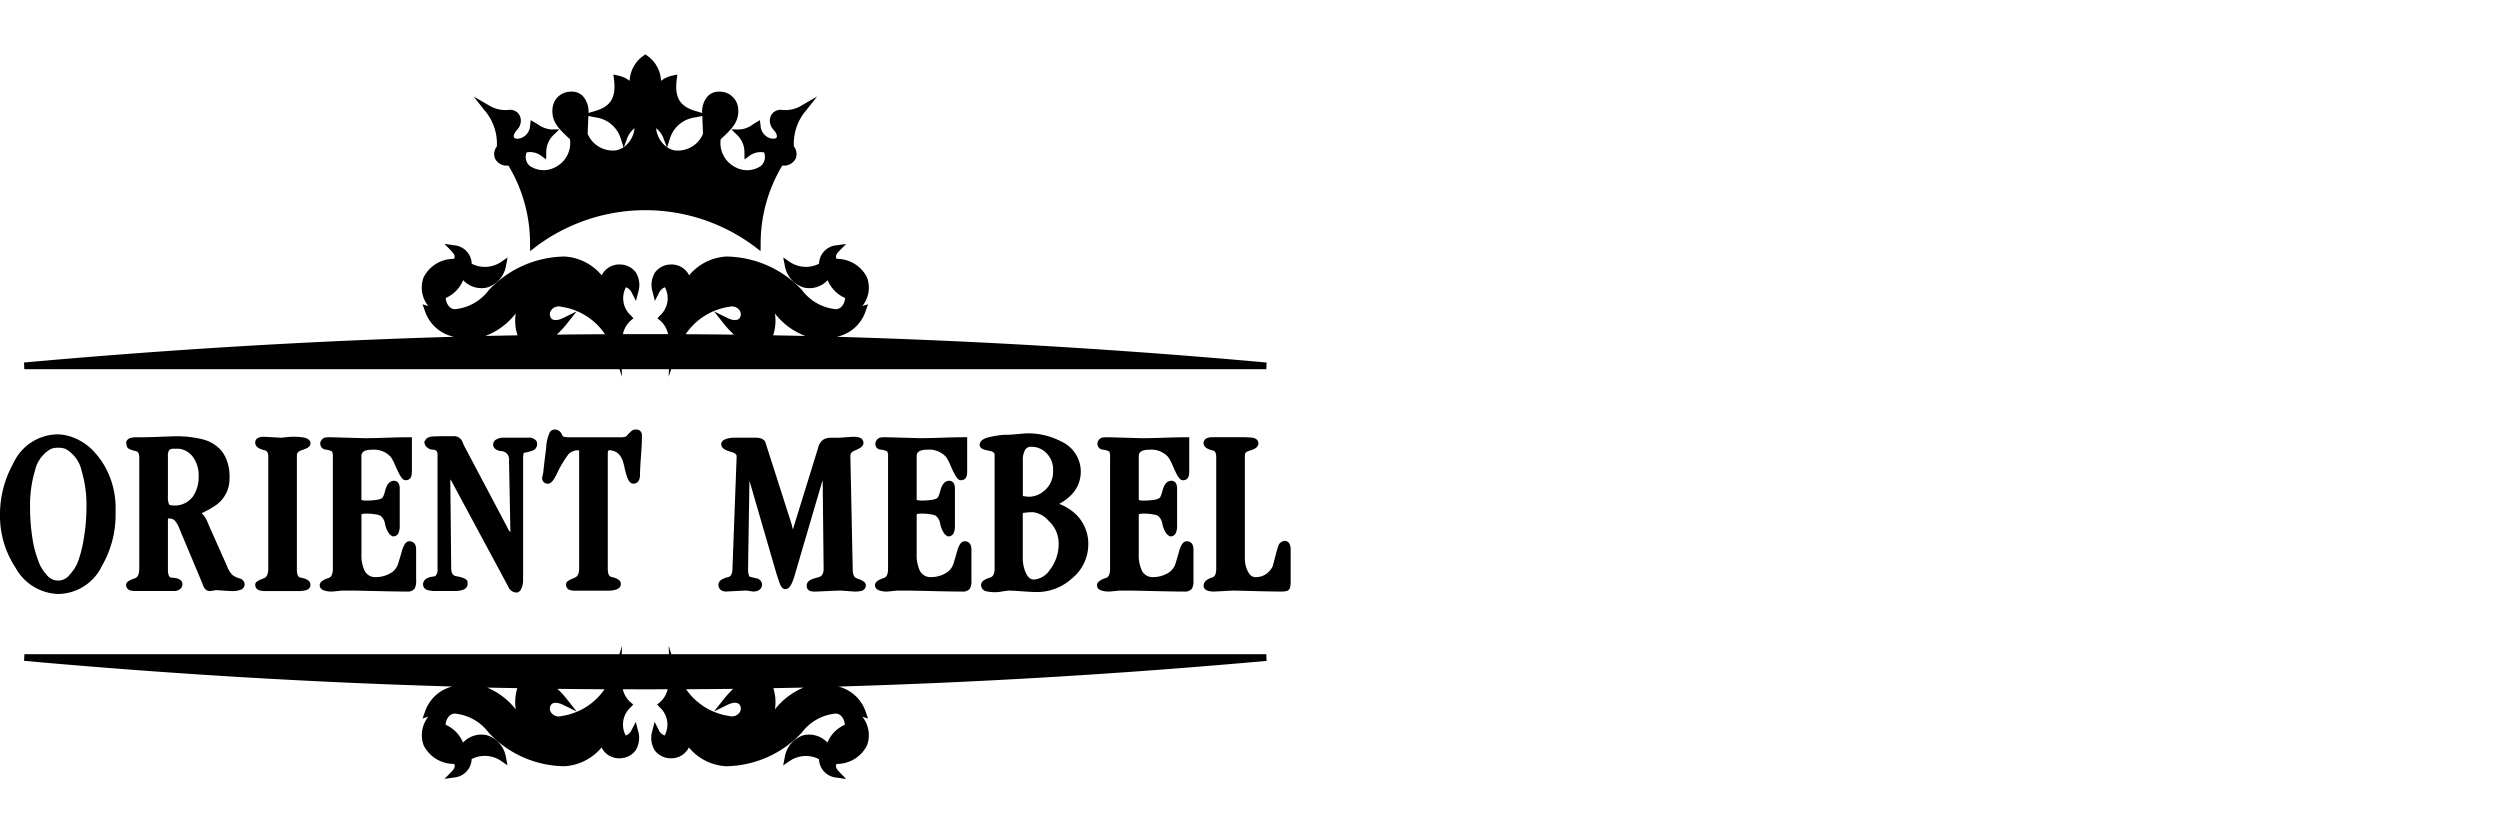 <svg xmlns="http://www.w3.org/2000/svg" viewBox="0 0 180 60"><defs><style>.a{fill:#fff;}</style></defs><title>orient-mebel</title><rect class="a" width="180" height="60"/><path d="M42.854,7.99l-.482.142a1.667,1.667,0,0,0-.414-1.223A1.1,1.1,0,0,0,41.1,6.6,1.315,1.315,0,0,0,39.787,7.76c-.118.975.438,1.5,1.142,2.164l.111.106a1.949,1.949,0,0,1-1.064,2.009,1.758,1.758,0,0,1-1.854-.11.874.874,0,0,1-.207-.955,1.335,1.335,0,0,1,1.032.229l.377.274.006-.466a1.711,1.711,0,0,1,.51-1.277l.434-.42-.6.006a1.979,1.979,0,0,1-.976-.383l-.482-.285-.048.359a1,1,0,0,1-.65.927c-.254.085-.431.05-.493-.024s-.042-.185.032-.328a1.4,1.4,0,0,1,.16-.224.959.959,0,0,0,.284-.674.8.8,0,0,0-.261-.6.824.824,0,0,0-.651-.173,2.229,2.229,0,0,1-1.4-.337L34.1,6.948l.782.991a3.682,3.682,0,0,1,.893,2.6.9.9,0,0,0-.151.836.932.932,0,0,0,.981.544A10.851,10.851,0,0,1,38.162,17.6l.008.48.38-.293a13.131,13.131,0,0,1,15.83,0l.381.293.007-.48a10.845,10.845,0,0,1,1.559-5.683.932.932,0,0,0,.981-.544.894.894,0,0,0-.151-.835,3.692,3.692,0,0,1,.893-2.6l.782-.99-1.092.633a2.231,2.231,0,0,1-1.4.336.821.821,0,0,0-.651.173.807.807,0,0,0-.261.6.97.97,0,0,0,.284.674,1.33,1.33,0,0,1,.159.223c.074.143.087.266.033.329s-.239.108-.493.024a1,1,0,0,1-.65-.928l-.048-.359-.481.285a1.777,1.777,0,0,1-.978.384l-.6-.007.434.42a1.716,1.716,0,0,1,.511,1.278l.006.466.377-.275a1.338,1.338,0,0,1,1.032-.228.874.874,0,0,1-.207.955,1.756,1.756,0,0,1-1.855.11,1.948,1.948,0,0,1-1.063-2.009L52,9.926c.7-.665,1.26-1.189,1.142-2.166A1.316,1.316,0,0,0,51.829,6.6a1.123,1.123,0,0,0-.858.311,1.664,1.664,0,0,0-.414,1.223l-.482-.142c-1.137-.335-1.515-.977-1.349-2.288l.042-.34-.334.075a2.029,2.029,0,0,0-.84.382,2.311,2.311,0,0,0-.99-1.807l-.139-.1-.139.1a2.315,2.315,0,0,0-.991,1.806,2.026,2.026,0,0,0-.838-.381l-.334-.075.043.34C44.369,7.013,43.991,7.655,42.854,7.99Zm2.293,2a1.587,1.587,0,0,1,.542-.754,1.932,1.932,0,0,1-.77,1.354Zm2.091-.754a1.6,1.6,0,0,1,.543.754l.229.6A1.93,1.93,0,0,1,47.238,9.238Zm-4.874-.885.51.1a2.186,2.186,0,0,1,1.819,1.523l.2.629a1.488,1.488,0,0,1-.491.214,1.959,1.959,0,0,1-2.093-1.187Zm8.2,0,.053,1.281a1.96,1.96,0,0,1-2.093,1.188,1.531,1.531,0,0,1-.491-.214l.2-.629a2.184,2.184,0,0,1,1.819-1.523Z"/><path d="M92.485,38.94h-.06l-.053.028c-.016.009-.034.016-.059.027a.568.568,0,0,0-.177.13c-.058.06-.1.106-.355,1.093-.11.425-.148.553-.15.562a1.451,1.451,0,0,1-.494.563,1.269,1.269,0,0,1-.739.211c-.151,0-.377-.047-.574-.456a2.08,2.08,0,0,1-.194-.907V32.8c0-.132.038-.264.313-.343.2-.057.662-.189.662-.528,0-.113-.049-.381-.5-.423q-.289-.027-.552-.027H87.236a.844.844,0,0,0-.317.061.38.38,0,0,0-.261.354c0,.381.481.495.642.533.087.021.268.062.268.481v8.042c0,.54-.215.606-.284.627-.415.127-.625.328-.625.6,0,.081.031.276.324.362a1.432,1.432,0,0,0,.43.053l1.36-.07q.1,0,1.483.034c.928.024,1.584.036,1.964.036.331,0,.489-.037.58-.133s.128-.252.128-.595v-2.3C92.927,39,92.618,38.94,92.485,38.94Z"/><path d="M4.212,42.767A3.55,3.55,0,0,0,7.348,40.73a7.351,7.351,0,0,0,.975-3.746v-.417a6.11,6.11,0,0,0-.464-2.35,5.641,5.641,0,0,0-1.33-1.94A3.944,3.944,0,0,0,5.4,31.553a3.264,3.264,0,0,0-1.29-.28A3.556,3.556,0,0,0,.957,33.364,7.537,7.537,0,0,0,0,37.125a6.745,6.745,0,0,0,1.1,3.719A3.639,3.639,0,0,0,4.212,42.767Zm2.014-6.235a13.311,13.311,0,0,1-.19,2.216,8.686,8.686,0,0,1-.423,1.693,2.908,2.908,0,0,1-.6.939,1.028,1.028,0,0,1-1.658,0,2.779,2.779,0,0,1-.571-.93l0-.009a7.416,7.416,0,0,1-.447-1.678,13.928,13.928,0,0,1-.172-2.234,8.656,8.656,0,0,1,.358-2.661,2.365,2.365,0,0,1,1.141-1.544,1.367,1.367,0,0,1,.514-.086,1.465,1.465,0,0,1,.543.084A2.365,2.365,0,0,1,5.868,33.87,8.668,8.668,0,0,1,6.226,36.532Z"/><path d="M58.878,41.577c-.369.085-.792.226-.792.566a.382.382,0,0,0,.252.412,1.277,1.277,0,0,0,.392.038q.086,0,.828-.036c.483-.023.823-.034,1.006-.035l.96.071A2.165,2.165,0,0,0,62,42.551a.409.409,0,0,0,.338-.409c0-.229-.232-.354-.635-.493-.084-.027-.307-.1-.307-.668l-.169-8.145c0-.128.036-.289.321-.4.373-.152.621-.3.621-.537a.407.407,0,0,0-.337-.408,2.137,2.137,0,0,0-.458-.041l-.993.069H59.84a1.014,1.014,0,0,0-.578.146.994.994,0,0,0-.358.582l-1.813,5.865a1.918,1.918,0,0,1-.081-.326L55.126,31.9c-.1-.388-.616-.388-.785-.388H52.857a1.967,1.967,0,0,0-.519.076c-.273.08-.411.214-.411.4,0,.312.37.456.732.555s.378.252.379.321l-.3,8.05c0,.563-.232.619-.32.641-.171.04-.69.166-.69.55,0,.234.143.485.554.485h0l1.434-.073.507.073c.6,0,.645-.4.645-.52l-.019-.092a.489.489,0,0,0-.3-.319l-.549-.127c-.065-.028-.14-.2-.14-.58l.1-6.3v-.039l1.884,6.48c.1.354.2.641.274.855.062.164.177.47.428.47.293,0,.493-.332.736-1.219l1.944-6.624c.005.06.008.121.008.182l.067,6.2C59.3,41.418,59.086,41.529,58.878,41.577Z"/><path d="M79.619,41.616c-.33.113-.634.254-.634.527,0,.108.048.3.372.389a1.867,1.867,0,0,0,.531.06l.717-.069h.842q.06,0,1.627.034,1.586.036,2.21.036a.628.628,0,0,0,.539-.216,1.185,1.185,0,0,0,.105-.618v-2.2c0-.547-.364-.59-.476-.59-.307,0-.455.369-.569.771-.056.207-.139.488-.249.845a1.179,1.179,0,0,1-.587.7,2.052,2.052,0,0,1-1.018.266.849.849,0,0,1-.83-.5,2.633,2.633,0,0,1-.208-1.179V37.194A1.577,1.577,0,0,0,82,37.015a1.807,1.807,0,0,1,.426-.034,3.372,3.372,0,0,1,.558.049,1.421,1.421,0,0,1,.365.093.879.879,0,0,1,.334.559,1.894,1.894,0,0,0,.3.738.64.64,0,0,0,.2.165l.057.034h.067a.4.4,0,0,0,.364-.274,1.133,1.133,0,0,0,.08-.454V35.1a.748.748,0,0,0-.046-.216.371.371,0,0,0-.364-.269c-.3,0-.517.236-.637.7-.111.436-.2.523-.21.532a.816.816,0,0,1-.38.136,4.369,4.369,0,0,1-.758.058,1.155,1.155,0,0,1-.365-.042V32.871c0-.159,0-.491.769-.491a1.623,1.623,0,0,1,1.355.533,3.829,3.829,0,0,1,.326.63c.384.884.539,1.034.742,1.034a.394.394,0,0,0,.4-.287,1.341,1.341,0,0,0,.043-.373V31.481h-.241q-.523,0-1.589.036c-.7.023-1.228.034-1.567.034l-2.463-.07c-.136,0-.234,0-.292.01a.575.575,0,0,0-.209.053.521.521,0,0,0-.149.13.406.406,0,0,0-.1.257.417.417,0,0,0,.4.445,1.289,1.289,0,0,1,.455.135.946.946,0,0,1,.054.434v8.007C79.926,41.514,79.7,41.588,79.619,41.616Z"/><path d="M71.293,41.58c-.324.105-.654.249-.654.528a.46.46,0,0,0,.338.457,2.878,2.878,0,0,0,1.248.008c.219-.031.345-.048.371-.05.2,0,.543.017,1.008.051.488.036.84.053,1.078.053a3.709,3.709,0,0,0,2.48-.965,3.15,3.15,0,0,0,1.194-2.447,2.93,2.93,0,0,0-1.008-2.289,3.658,3.658,0,0,0-1.087-.647,3.656,3.656,0,0,0,.792-.567,2.384,2.384,0,0,0-.641-3.923,5.12,5.12,0,0,0-2.47-.587c-.017,0-.069,0-1.1.088-.13.011-.313.017-.577.018a6.623,6.623,0,0,0-1.209.21c-.345.111-.52.286-.52.52,0,.264.3.344.733.428.343.067.343.221.343.3v8.147C71.615,41.477,71.381,41.552,71.293,41.58Zm3.833-6.2a1.664,1.664,0,0,1-1.016.386,2.354,2.354,0,0,1-.336-.033l-.13-.018v-2.6a1.389,1.389,0,0,1,.168-.73.477.477,0,0,1,.467-.215,1.463,1.463,0,0,1,1.016.41,1.639,1.639,0,0,1,.526,1.3A1.774,1.774,0,0,1,75.126,35.382Zm-1.285,5.825a2.58,2.58,0,0,1-.2-1.051V36.938a4.255,4.255,0,0,1,.735-.061,1.77,1.77,0,0,1,1.112.611,2.19,2.19,0,0,1,.734,1.623,3.027,3.027,0,0,1-.637,1.925,1.521,1.521,0,0,1-1.141.692C74.283,41.728,74.043,41.675,73.841,41.207Z"/><path d="M43.856,32.415c.017,0,.048,0,.093.008a.777.777,0,0,1,.13.023c.439.085.718.437.854,1.077.207.97.376,1.3.672,1.3.144,0,.477-.064.477-.66,0-.256.022-.69.067-1.289s.067-1.033.067-1.29v-.243a.389.389,0,0,0-.408-.415.454.454,0,0,0-.327.094,3.7,3.7,0,0,0-.405.414,1.462,1.462,0,0,1-.48.049H41.029a1.683,1.683,0,0,1-.445-.042q-.071-.021-.126-.147a.546.546,0,0,0-.507-.369.413.413,0,0,0-.372.217,2.867,2.867,0,0,0-.253,1.1c-.078.589-.152,1.2-.215,1.8l-.066.28-.007.056a.4.4,0,0,0,.409.45c.2,0,.372-.177.617-.653a7.828,7.828,0,0,1,.889-1.5.985.985,0,0,1,.681-.253h.058a.435.435,0,0,1,.005.073v8.435c0,.48-.184.61-.322.666-.458.187-.621.288-.621.484a.4.4,0,0,0,.291.406,1.431,1.431,0,0,0,.387.044h2.322a1.953,1.953,0,0,0,.586-.073c.315-.1.361-.3.361-.411,0-.351-.462-.453-.659-.5-.077-.017-.282-.062-.282-.584V32.7C43.76,32.51,43.792,32.415,43.856,32.415Z"/><path d="M63.633,41.616c-.329.113-.634.254-.634.527,0,.108.049.3.372.389a1.649,1.649,0,0,0,.531.06l.718-.069h.841q.06,0,1.627.034,1.585.036,2.21.036a.627.627,0,0,0,.537-.214,1.17,1.17,0,0,0,.108-.619v-2.2c0-.435-.246-.59-.477-.59-.308,0-.455.369-.569.772-.055.207-.14.488-.25.844a1.181,1.181,0,0,1-.587.7,2.062,2.062,0,0,1-1.018.265.848.848,0,0,1-.83-.5A2.644,2.644,0,0,1,66,39.877V37.194c0-.115.015-.169.007-.179a1.8,1.8,0,0,1,.425-.034,3.381,3.381,0,0,1,.558.049,1.406,1.406,0,0,1,.366.093.877.877,0,0,1,.333.559,1.871,1.871,0,0,0,.3.739.652.652,0,0,0,.2.165l.056.033h.066a.4.4,0,0,0,.364-.274,1.12,1.12,0,0,0,.079-.454V35.1a.744.744,0,0,0-.046-.215.372.372,0,0,0-.363-.27c-.3,0-.517.237-.637.7-.112.437-.2.522-.211.531a.816.816,0,0,1-.38.136,4.369,4.369,0,0,1-.758.058A1.672,1.672,0,0,1,66,36V32.87c0-.159,0-.491.768-.491a1.628,1.628,0,0,1,1.357.532,3.954,3.954,0,0,1,.324.631c.385.884.54,1.033.742,1.033a.392.392,0,0,0,.4-.283,1.248,1.248,0,0,0,.045-.376V31.48H69.4q-.523,0-1.59.035c-.7.023-1.227.034-1.567.034l-2.463-.069a2.819,2.819,0,0,0-.291.01.558.558,0,0,0-.208.053.478.478,0,0,0-.15.13.4.4,0,0,0-.1.256.4.4,0,0,0,.4.446,1.3,1.3,0,0,1,.456.135.972.972,0,0,1,.053.433V40.95C63.941,41.514,63.719,41.588,63.633,41.616Z"/><path d="M12.559,37.453a1.859,1.859,0,0,1,.382.67l1.641,3.912c.124.432.36.534.571.52l.4-.066c.032,0,.2.012.507.034.334.024.559.035.674.035a1.751,1.751,0,0,0,.614-.1.429.429,0,0,0,.265-.388.459.459,0,0,0-.308-.408,1.487,1.487,0,0,1-.6-.29,2.023,2.023,0,0,1-.381-.661L15,37.738a2.274,2.274,0,0,0-.341-.642,1.218,1.218,0,0,0-.141-.147,6.532,6.532,0,0,0,.884-.482,2.322,2.322,0,0,0,1.1-1.654,4.392,4.392,0,0,0,.027-.546,3.287,3.287,0,0,0-.153-.98,2.6,2.6,0,0,0-.447-.851,2.641,2.641,0,0,0-1.382-.816,7.808,7.808,0,0,0-1.91-.208c-.1,0-.464.012-1.083.036s-1.028.034-1.25.034H9.8c-.591,0-.715.237-.715.435l.039.2.032.076c.078.126.25.2.633.29.071.016.238.054.238.486v7.955c0,.6-.236.684-.312.712-.444.161-.63.261-.63.467a.4.4,0,0,0,.29.405,1.388,1.388,0,0,0,.389.044h2.861l.06-.007c.391-.1.45-.342.45-.477,0-.291-.253-.451-.75-.475-.088,0-.294-.015-.294-.572V37.338A.6.6,0,0,1,12.559,37.453Zm1.382-4.481a2.224,2.224,0,0,1,.362,1.294,2.486,2.486,0,0,1-.417,1.488,1.626,1.626,0,0,1-1.194.641h-.168c-.255,0-.341-.054-.353-.076a1.442,1.442,0,0,1-.08-.624V32.907a.865.865,0,0,1,.093-.506.466.466,0,0,1,.34-.09l.371,0A1.458,1.458,0,0,1,13.941,32.972Z"/><path d="M23.653,41.616c-.33.113-.634.255-.634.527,0,.108.048.3.371.389a1.856,1.856,0,0,0,.532.06l.717-.069h.841q.06,0,1.627.034,1.586.036,2.211.036a.628.628,0,0,0,.537-.214,1.18,1.18,0,0,0,.106-.619v-2.2c0-.547-.364-.59-.476-.59-.306,0-.454.369-.569.772-.055.206-.139.488-.25.844a1.181,1.181,0,0,1-.585.7,2.066,2.066,0,0,1-1.019.266.846.846,0,0,1-.829-.5,2.629,2.629,0,0,1-.209-1.179V37.194c0-.114.015-.169.007-.179a1.8,1.8,0,0,1,.425-.034,3.472,3.472,0,0,1,.557.049,1.488,1.488,0,0,1,.366.093.891.891,0,0,1,.335.559,1.884,1.884,0,0,0,.3.738.633.633,0,0,0,.2.165l.058.034h.066a.4.4,0,0,0,.364-.274,1.12,1.12,0,0,0,.079-.454V35.1a.692.692,0,0,0-.045-.213.372.372,0,0,0-.363-.272c-.3,0-.518.236-.637.7-.113.438-.2.522-.212.532a.8.8,0,0,1-.38.136,4.462,4.462,0,0,1-.758.058,1.433,1.433,0,0,1-.364-.042V32.871c0-.159,0-.491.769-.491a1.625,1.625,0,0,1,1.355.532,3.783,3.783,0,0,1,.325.631c.386.884.541,1.033.742,1.033a.4.4,0,0,0,.4-.286,1.341,1.341,0,0,0,.043-.373V31.481h-.24q-.525,0-1.59.035t-1.567.034L23.8,31.481a2.845,2.845,0,0,0-.291.01.547.547,0,0,0-.212.055.47.47,0,0,0-.143.126.431.431,0,0,0,.3.7,1.291,1.291,0,0,1,.456.135.942.942,0,0,1,.055.433v8.007C23.962,41.514,23.739,41.587,23.653,41.616Z"/><path d="M36.6,42.247a.64.64,0,0,0,.587.415c.255,0,.355-.285.388-.38a1.38,1.38,0,0,0,.088-.453V33.047a1.509,1.509,0,0,1,.051-.446,2.635,2.635,0,0,0,.729-.2.511.511,0,0,0,.226-.486.385.385,0,0,0-.068-.187.654.654,0,0,0-.572-.214H36.25a1,1,0,0,0-.479.108.429.429,0,0,0-.265.376c0,.15.075.412.572.481a.59.59,0,0,1,.571.673l.1,5.172a1.193,1.193,0,0,1-.216-.34l-3.094-5.848c-.044-.09-.086-.185-.13-.286a.639.639,0,0,0-.558-.442h-.875c-.264,0-.487.006-.671.018a.849.849,0,0,0-.492.143l-.154.217v.072a.474.474,0,0,0,.222.374.592.592,0,0,0,.356.145c.269,0,.365.1.365.387v8.226a.637.637,0,0,1-.14.465c-.1.088-.358.03-.626.19a.489.489,0,0,0-.278.425.436.436,0,0,0,.361.424,2.282,2.282,0,0,0,.587.06H32.65a2.264,2.264,0,0,0,.629-.07c.335-.1.385-.3.385-.414v-.208l-.037-.059c-.074-.119-.231-.214-.782-.319-.177-.033-.359-.13-.359-.6l-.064-6.371a1.087,1.087,0,0,1,.151.249Z"/><path d="M21.7,32.422c.415-.134.655-.257.655-.491,0-.116-.054-.323-.419-.416a4.311,4.311,0,0,0-1.19-.05c-.161.011-.311.028-.446.051l-1.346-.069a.883.883,0,0,0-.318.06.374.374,0,0,0-.262.355c0,.4.5.513.66.551.139.031.282.11.282.461v8.043c0,.6-.236.69-.316.719-.425.162-.626.261-.626.472a.413.413,0,0,0,.373.41,1.69,1.69,0,0,0,.311.04H21.4a2.623,2.623,0,0,0,.578-.049c.338-.079.374-.307.374-.4,0-.393-.516-.485-.687-.515-.086-.016-.289-.051-.289-.566V32.8C21.38,32.665,21.418,32.513,21.7,32.422Z"/><path d="M58.97,18.988a2.079,2.079,0,0,1-2.095-.121l-.484-.331.112.576A1.989,1.989,0,0,0,57.862,20.7a1.79,1.79,0,0,0,1.731-.529,2.378,2.378,0,0,0,1.25,1.283.958.958,0,0,1-.238.609.583.583,0,0,1-.407.2h0a3.447,3.447,0,0,1-2.45-1.373,7.585,7.585,0,0,0-5.459-2.419,3.759,3.759,0,0,0-2.671,1.351,1.413,1.413,0,0,0-1.343-.777,1.428,1.428,0,0,0-1.1.552,1.711,1.711,0,0,0-.18,1.453l.155.616.292-.563a.766.766,0,0,1,.432-.42,1.672,1.672,0,0,1-.371,2.048l-.169.187.2.16a1.809,1.809,0,0,1,.568.982q-1.626-.006-3.252,0a1.826,1.826,0,0,1,.564-.982l.195-.16-.169-.187a1.672,1.672,0,0,1-.372-2.048.764.764,0,0,1,.432.419l.291.563.155-.614a1.711,1.711,0,0,0-.178-1.453,1.432,1.432,0,0,0-1.105-.554,1.413,1.413,0,0,0-1.342.778,3.76,3.76,0,0,0-2.672-1.351,7.589,7.589,0,0,0-5.458,2.419,3.444,3.444,0,0,1-2.45,1.373h0a.583.583,0,0,1-.407-.2.964.964,0,0,1-.239-.609,2.373,2.373,0,0,0,1.251-1.283,1.8,1.8,0,0,0,1.731.529,1.99,1.99,0,0,0,1.36-1.587l.112-.577-.484.332a2.084,2.084,0,0,1-2.1.121A1.374,1.374,0,0,0,32.7,17.661l-.7-.1.491.5c.291.3.276.457.193.576a2.436,2.436,0,0,0-2.181,1.324,2.125,2.125,0,0,0,.331,2.073l-.411-.126.16.451a2.793,2.793,0,0,0,2.1,1.889c-10.186.295-20.446.907-30.954,1.853l.022.48H44.605l.179.555-.02-.555h3.4l-.02.554.179-.554H91.173l.022-.48c-10.507-.945-20.763-1.557-30.941-1.852a2.8,2.8,0,0,0,2.087-1.89l.161-.45-.412.125a2.119,2.119,0,0,0,.33-2.073,2.434,2.434,0,0,0-2.181-1.324c-.082-.12-.1-.278.194-.576l.492-.5-.7.1A1.375,1.375,0,0,0,58.97,18.988Zm-5.741,3.945c-.16.164-.474.148-.863-.043l-.96-.472.666.838a7.142,7.142,0,0,0,.771.838c-1.158-.015-2.316-.023-3.474-.03A4.568,4.568,0,0,1,52.51,22.09a.671.671,0,0,1,.763.292A.486.486,0,0,1,53.229,22.933Zm-12.373.323.667-.838-.961.472c-.389.191-.7.206-.864.043a.486.486,0,0,1-.043-.552.67.67,0,0,1,.764-.292,4.57,4.57,0,0,1,3.141,1.975c-1.158.007-2.315.014-3.472.029A7.185,7.185,0,0,0,40.856,23.256Zm-3.722-.688a3.355,3.355,0,0,0,.127,1.575c-.771.015-1.543.027-2.315.046A4.98,4.98,0,0,0,37.134,22.568Zm18.532,1.575a3.354,3.354,0,0,0,.127-1.575,4.975,4.975,0,0,0,2.189,1.621C57.21,24.17,56.438,24.158,55.666,24.143Z"/><path d="M91.172,47.1H48.337l-.193-.6.022.6h-3.4l.023-.6-.194.6H1.756l-.022.48c10.464.943,20.682,1.553,30.826,1.849a2.79,2.79,0,0,0-1.973,1.848l-.16.45.412-.125a2.122,2.122,0,0,0-.331,2.073A2.431,2.431,0,0,0,32.689,55c.082.12.1.278-.194.578l-.491.5.7-.1a1.376,1.376,0,0,0,1.256-1.327,2.077,2.077,0,0,1,2.095.121l.485.332-.112-.577a1.99,1.99,0,0,0-1.36-1.589,1.8,1.8,0,0,0-1.731.53,2.375,2.375,0,0,0-1.25-1.283.964.964,0,0,1,.238-.608.588.588,0,0,1,.408-.2h0a3.445,3.445,0,0,1,2.45,1.374,7.571,7.571,0,0,0,5.458,2.418,3.759,3.759,0,0,0,2.671-1.351,1.406,1.406,0,0,0,1.342.777,1.428,1.428,0,0,0,1.1-.553,1.707,1.707,0,0,0,.178-1.453l-.155-.614-.291.563a.761.761,0,0,1-.432.42,1.674,1.674,0,0,1,.372-2.049l.169-.186-.2-.161a1.791,1.791,0,0,1-.554-.937c.534,0,1.068.009,1.6.009s1.087-.008,1.63-.01a1.775,1.775,0,0,1-.557.938l-.2.16.169.187a1.67,1.67,0,0,1,.37,2.048.762.762,0,0,1-.431-.42l-.292-.563-.155.616a1.714,1.714,0,0,0,.18,1.453,1.43,1.43,0,0,0,1.1.552,1.409,1.409,0,0,0,1.343-.777,3.759,3.759,0,0,0,2.671,1.351,7.6,7.6,0,0,0,5.459-2.418,3.445,3.445,0,0,1,2.45-1.374.571.571,0,0,1,.41.2.958.958,0,0,1,.237.608,2.381,2.381,0,0,0-1.25,1.283,1.8,1.8,0,0,0-1.732-.53A1.989,1.989,0,0,0,56.5,54.535l-.111.576.484-.331a2.077,2.077,0,0,1,2.094-.121,1.376,1.376,0,0,0,1.257,1.327l.7.1-.492-.505c-.291-.3-.276-.457-.193-.577a2.434,2.434,0,0,0,2.181-1.325,2.12,2.12,0,0,0-.331-2.073l.412.126-.16-.45a2.789,2.789,0,0,0-1.974-1.849c10.141-.3,20.359-.907,30.827-1.849Zm-39.1,3.288-.665.839.96-.473c.389-.191.7-.207.863-.044a.482.482,0,0,1,.043.551.671.671,0,0,1-.763.292A4.569,4.569,0,0,1,49.4,49.626c1.13-.007,2.26-.014,3.391-.029A7.544,7.544,0,0,0,52.071,50.392ZM39.7,50.714c.159-.163.474-.148.863.044l.961.473-.667-.839a7.321,7.321,0,0,0-.719-.794c1.131.015,2.261.022,3.391.029a4.572,4.572,0,0,1-3.109,1.93.67.67,0,0,1-.763-.292A.482.482,0,0,1,39.7,50.714Zm-2.451-1.167a3.372,3.372,0,0,0-.114,1.532,5.093,5.093,0,0,0-2.061-1.573C35.8,49.523,36.523,49.534,37.248,49.547Zm18.545,1.532a3.358,3.358,0,0,0-.114-1.532c.726-.014,1.451-.025,2.177-.042A5.1,5.1,0,0,0,55.793,51.079Z"/></svg>